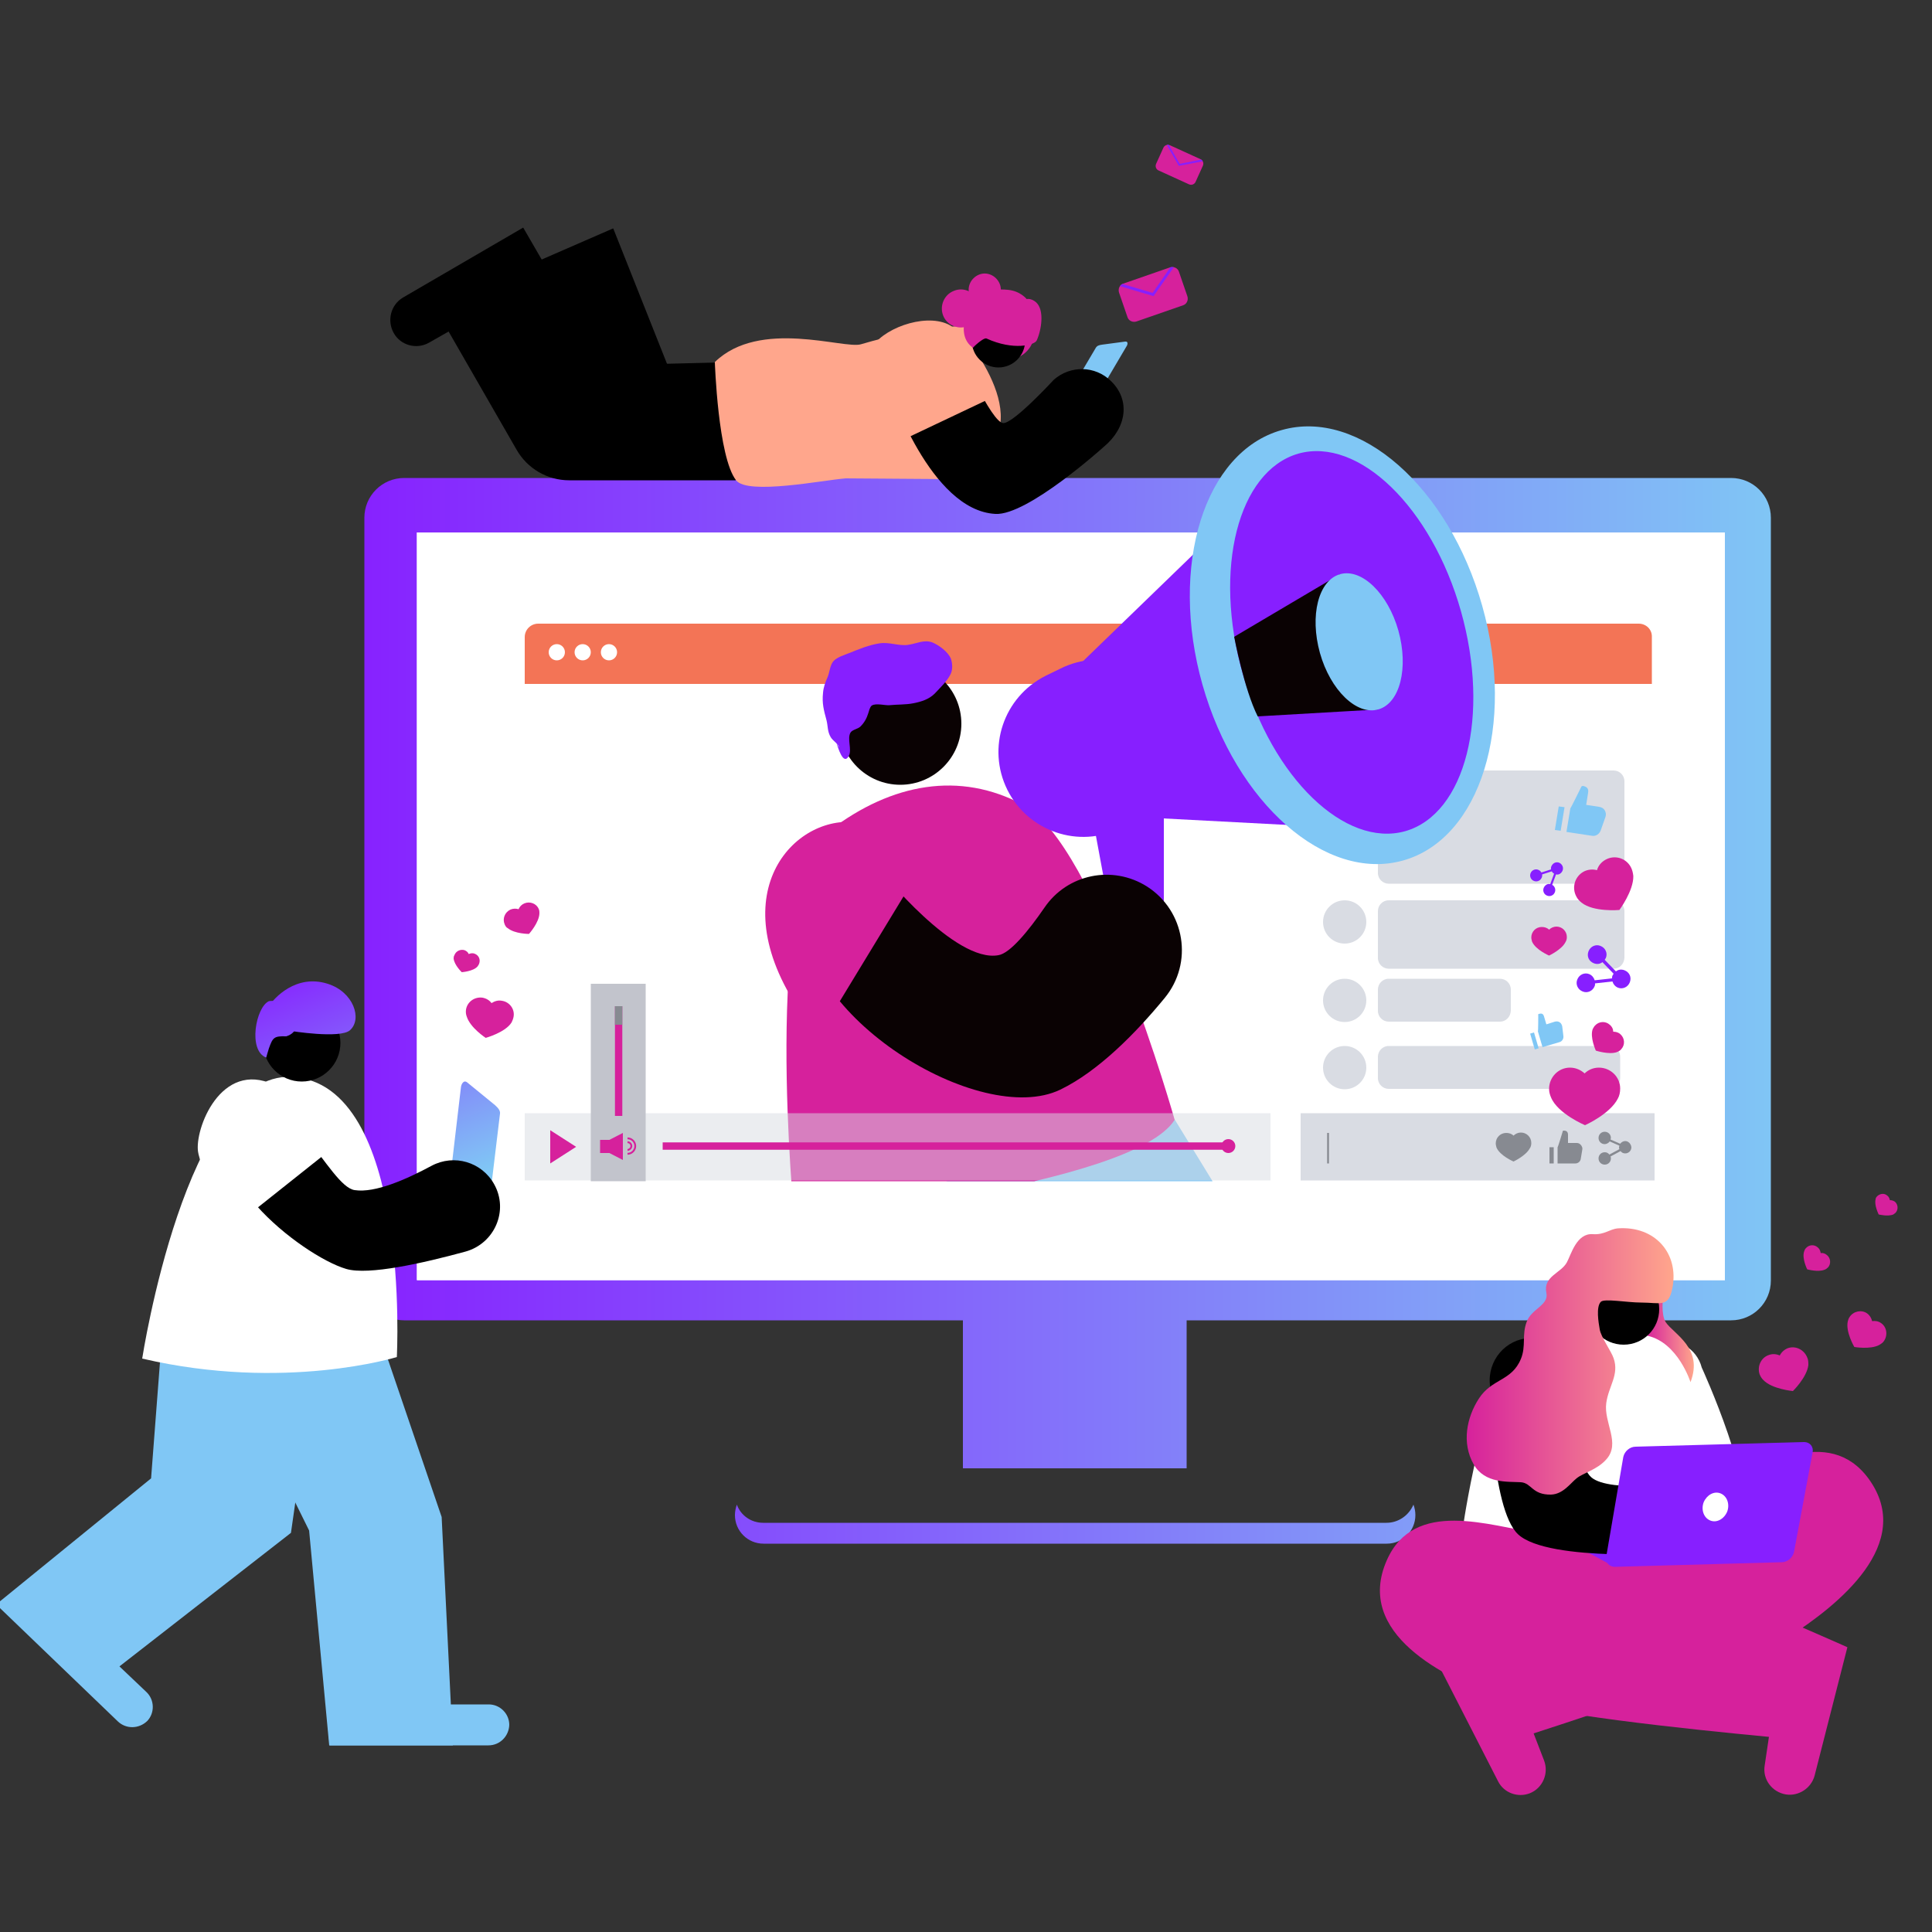 <?xml version="1.0" encoding="utf-8"?>
<!-- Generator: Adobe Illustrator 26.5.0, SVG Export Plug-In . SVG Version: 6.00 Build 0)  -->
<svg version="1.1" id="Layer_1" xmlns="http://www.w3.org/2000/svg" xmlns:xlink="http://www.w3.org/1999/xlink" x="0px" y="0px"
	 viewBox="0 0 500 500" style="enable-background:new 0 0 500 500;" xml:space="preserve">
<rect x="0" y="0" width="500" height="500" fill="#333333" stroke="none"/>
<style type="text/css">
	.st0{fill:#FFFFFF;stroke:#231F20;stroke-width:1.003;stroke-miterlimit:10;}
	.st1{fill:#FFFFFF;}
	.st2{fill-rule:evenodd;clip-rule:evenodd;}
	
		.st3{clip-path:url(#SVGID_00000093164527765677303810000000497863759878689458_);fill:url(#SVGID_00000130610739024024682190000011585895948118855307_);}
	.st4{fill:url(#SVGID_00000000217925835893035680000002676175530158572166_);}
	.st5{fill:url(#SVGID_00000062886411333058210500000017364833190363606433_);}
	.st6{fill:url(#SVGID_00000088817671239198600480000003550384514623321473_);}
	.st7{fill:#F37456;}
	.st8{fill:#D9DCE3;}
	.st9{fill:#878A91;}
	.st10{fill:#871FFF;}
	.st11{fill:#D6219C;}
	.st12{fill:none;stroke:#878A91;stroke-width:0.818;stroke-miterlimit:10;}
	.st13{fill:#80C7F5;}
	.st14{fill:#FFA68C;}
	.st15{fill:none;stroke:#FFFFFF;stroke-width:0.403;stroke-linecap:round;stroke-miterlimit:10;}
	.st16{clip-path:url(#SVGID_00000169515550298200778080000006789830522738708157_);}
	.st17{clip-path:url(#SVGID_00000132770049187213470370000006937497322544841112_);}
	.st18{clip-path:url(#SVGID_00000058554428366677645450000010429742646188955553_);}
	.st19{fill:#FF6C81;}
	.st20{fill:#05106E;}
	.st21{fill:#0A0203;}
	.st22{fill:none;stroke:#FFFFFF;stroke-width:1.169;stroke-linecap:round;stroke-miterlimit:10;}
	.st23{fill:url(#SVGID_00000022519633987848691500000016247283461525185173_);}
	.st24{fill:url(#SVGID_00000104686258552333317170000009601531250872733086_);}
	.st25{opacity:0.5;fill:#D9DCE3;}
	.st26{fill:#C2C4CC;}
	.st27{fill:none;stroke:#D6219C;stroke-width:0.818;stroke-miterlimit:10;}
	.st28{fill:none;stroke:#D6219C;stroke-width:3.271;stroke-miterlimit:10;}
	.st29{fill:none;stroke:#878A91;stroke-width:3.271;stroke-miterlimit:10;}
	.st30{fill:url(#SVGID_00000023262104553121247070000001139624153988506557_);}
	.st31{fill:#5F58E9;}
	.st32{fill:url(#SVGID_00000021120685130373098040000006706252127535177917_);}
	.st33{fill:url(#SVGID_00000082327726423457930470000009930848865257936528_);}
	.st34{fill:url(#SVGID_00000178923282069721694840000008926568513847164593_);}
	.st35{fill:url(#SVGID_00000098932722258955509690000002300484956298978238_);}
	.st36{fill:url(#SVGID_00000031928542798862326820000003405749998008328851_);}
	.st37{fill:none;stroke:#878A91;stroke-width:0.476;stroke-miterlimit:10;}
	.st38{fill:none;stroke:#FFFFFF;stroke-width:0.234;stroke-linecap:round;stroke-miterlimit:10;}
	.st39{clip-path:url(#SVGID_00000009556805342489977220000007924431848711025543_);}
	.st40{clip-path:url(#SVGID_00000181799611871251540530000001573144631192541838_);}
	.st41{clip-path:url(#SVGID_00000158009126453089799230000003000395137636892093_);}
	.st42{fill:none;stroke:#FFFFFF;stroke-width:0.68;stroke-linecap:round;stroke-miterlimit:10;}
	.st43{fill:url(#SVGID_00000038384233621645394780000001996117342089359512_);}
	.st44{fill:url(#SVGID_00000176009551640217286950000018075928335668438669_);}
	.st45{fill:none;stroke:#D6219C;stroke-width:0.476;stroke-miterlimit:10;}
	.st46{fill:none;stroke:#D6219C;stroke-width:1.903;stroke-miterlimit:10;}
	.st47{fill:none;stroke:#878A91;stroke-width:1.903;stroke-miterlimit:10;}
	.st48{fill:url(#SVGID_00000088850093364123892070000014445697938637715344_);}
	.st49{fill:url(#SVGID_00000150781881185087409570000004578384402715305135_);}
	.st50{fill:url(#SVGID_00000119111775338019224450000007169667282180073391_);}
	.st51{fill:url(#SVGID_00000096060944740239173380000000130312484184157603_);}
	.st52{fill:url(#SVGID_00000019641146251791113450000001814963873172329880_);}
	.st53{fill:url(#SVGID_00000115488326247871210300000012437829736014033823_);}
	.st54{fill:none;stroke:#878A91;stroke-width:0.617;stroke-miterlimit:10;}
	.st55{fill:#FFFFFF;stroke:#FFFFFF;stroke-width:0.304;stroke-linecap:round;stroke-miterlimit:10;}
	.st56{clip-path:url(#SVGID_00000072250509570496080220000008407415176450619284_);}
	.st57{clip-path:url(#SVGID_00000097472984302335326780000011617978696089015979_);}
	.st58{clip-path:url(#SVGID_00000012459158078641265090000016619974390582854590_);}
	.st59{clip-path:url(#SVGID_00000012459158078641265090000016619974390582854590_);fill:#0A0203;}
	.st60{fill:none;stroke:#FFFFFF;stroke-width:0.882;stroke-linecap:round;stroke-miterlimit:10;}
	.st61{fill:url(#SVGID_00000156562520310255836930000014551736805845209480_);}
	.st62{fill:url(#SVGID_00000182507433520839925850000007478682257920005522_);}
	.st63{fill:none;stroke:#D6219C;stroke-width:0.617;stroke-miterlimit:10;}
	.st64{fill:none;stroke:#D6219C;stroke-width:2.467;stroke-miterlimit:10;}
	.st65{fill:none;stroke:#878A91;stroke-width:2.467;stroke-miterlimit:10;}
	.st66{fill:url(#SVGID_00000023979899991327331830000006132349575650928281_);}
	.st67{fill:url(#SVGID_00000059276267495859449060000015595626321476795543_);}
	.st68{fill:url(#SVGID_00000018929944052238211860000015254926287929247390_);}
</style>
<g>
	
		<linearGradient id="SVGID_00000183236855199377257890000004144718348086531241_" gradientUnits="userSpaceOnUse" x1="88.532" y1="232.668" x2="461.882" y2="232.668">
		<stop  offset="0" style="stop-color:#871FFF"/>
		<stop  offset="1" style="stop-color:#80C7F5"/>
	</linearGradient>
	<path style="fill:url(#SVGID_00000183236855199377257890000004144718348086531241_);" d="M458.3,331.4c0,5.7-4.6,10.3-10.3,10.3
		l-343.4,0c-5.7,0-10.3-4.6-10.3-10.3V134c0-5.7,4.6-10.3,10.3-10.3H448c5.7,0,10.3,4.6,10.3,10.3V331.4z"/>
</g>
<g>
	<rect x="107.9" y="137.8" class="st1" width="338.5" height="193.5"/>
</g>
<g>
	<rect x="107.9" y="137.8" class="st1" width="338.5" height="193.5"/>
</g>
<g>
	
		<linearGradient id="SVGID_00000106145973444453324630000008170753720753564048_" gradientUnits="userSpaceOnUse" x1="88.532" y1="358.858" x2="461.882" y2="358.858">
		<stop  offset="0" style="stop-color:#871FFF"/>
		<stop  offset="1" style="stop-color:#80C7F5"/>
	</linearGradient>
	
		<rect x="249.2" y="337.8" style="fill:url(#SVGID_00000106145973444453324630000008170753720753564048_);" width="57.9" height="42.2"/>
</g>
<linearGradient id="SVGID_00000004524929727442263160000017755421525758602423_" gradientUnits="userSpaceOnUse" x1="88.532" y1="394.536" x2="461.882" y2="394.536">
	<stop  offset="0" style="stop-color:#871FFF"/>
	<stop  offset="1" style="stop-color:#80C7F5"/>
</linearGradient>
<path style="fill:url(#SVGID_00000004524929727442263160000017755421525758602423_);" d="M358.8,394.1H197.5c-3.1,0-5.8-1.9-6.8-4.7
	c-0.3,0.8-0.5,1.8-0.5,2.7c0,4.1,3.3,7.4,7.4,7.4h161.3c4.1,0,7.4-3.3,7.4-7.4c0-1-0.2-1.9-0.5-2.7
	C364.6,392.2,361.9,394.1,358.8,394.1z"/>
<g>
	<g>
		<g>
			<defs>
				<rect id="SVGID_00000154395486852211374220000002699061957952205700_" x="135.8" y="171.5" width="193" height="134.2"/>
			</defs>
			<use xlink:href="#SVGID_00000154395486852211374220000002699061957952205700_"  style="overflow:visible;fill:#FFFFFF;"/>
			<clipPath id="SVGID_00000096779043583233476160000010537937813071488665_">
				<use xlink:href="#SVGID_00000154395486852211374220000002699061957952205700_"  style="overflow:visible;"/>
			</clipPath>
		</g>
	</g>
	<path class="st7" d="M325.4,161.4H139.3c-1.9,0-3.5,1.5-3.5,3.5v12.1h193v-12.1C328.9,162.9,327.3,161.4,325.4,161.4z"/>
	<rect x="336.6" y="166.7" class="st1" width="90.9" height="138.7"/>
	<path class="st8" d="M417.6,250.7h-58.2c-1.5,0-2.8-1.2-2.8-2.8v-12.1c0-1.5,1.2-2.8,2.8-2.8h58.2c1.5,0,2.8,1.2,2.8,2.8v12.1
		C420.3,249.5,419.1,250.7,417.6,250.7z"/>
	<path class="st8" d="M388.2,264.4h-28.8c-1.5,0-2.8-1.2-2.8-2.8v-5.5c0-1.5,1.2-2.8,2.8-2.8h28.8c1.5,0,2.8,1.2,2.8,2.8v5.5
		C390.9,263.2,389.7,264.4,388.2,264.4z"/>
	<path class="st8" d="M416.5,281.8h-57.1c-1.5,0-2.8-1.2-2.8-2.8v-5.5c0-1.5,1.2-2.8,2.8-2.8h57.1c1.5,0,2.8,1.2,2.8,2.8v5.5
		C419.3,280.6,418.1,281.8,416.5,281.8z"/>
	<path class="st7" d="M424.1,161.4h-84c-1.9,0-3.5,1.5-3.5,3.5v12.1h90.9v-12.1C427.6,162.9,426,161.4,424.1,161.4z"/>
	<path class="st8" d="M417.6,228.7h-58.2c-1.5,0-2.8-1.2-2.8-2.8v-23.7c0-1.5,1.2-2.8,2.8-2.8h58.2c1.5,0,2.8,1.2,2.8,2.8v23.7
		C420.3,227.5,419.1,228.7,417.6,228.7z"/>
	<g>
		<rect x="336.6" y="288.1" class="st8" width="91.6" height="17.4"/>
		<g>
			<path class="st9" d="M420.6,295.3c-0.5,0-1,0.3-1.3,0.7l-2.5-1.1c0-0.1,0.1-0.3,0.1-0.4c0-0.9-0.7-1.6-1.6-1.6s-1.6,0.7-1.6,1.6
				s0.7,1.6,1.6,1.6c0.5,0,1-0.3,1.3-0.7l2.5,1.1c0,0.1-0.1,0.3-0.1,0.4c0,0.2,0,0.3,0.1,0.5l-2.6,1.4c-0.3-0.4-0.7-0.6-1.2-0.6
				c-0.9,0-1.6,0.7-1.6,1.6c0,0.9,0.7,1.6,1.6,1.6s1.6-0.7,1.6-1.6c0-0.2,0-0.3-0.1-0.5l2.6-1.4c0.3,0.4,0.7,0.6,1.2,0.6
				c0.9,0,1.6-0.7,1.6-1.6C422.1,296,421.4,295.3,420.6,295.3z"/>
		</g>
		<g>
			<path class="st10" d="M420.4,251.1c-0.8-0.3-1.6-0.2-2.2,0.3l-2.9-3c0.1-0.2,0.2-0.3,0.3-0.5c0.5-1.2-0.1-2.6-1.4-3.1
				c-1.2-0.5-2.6,0.1-3.1,1.4s0.1,2.6,1.4,3.1c0.8,0.3,1.6,0.2,2.2-0.3l2.9,3c-0.1,0.2-0.2,0.3-0.3,0.5c-0.1,0.2-0.1,0.5-0.1,0.7
				l-4.5,0.5c-0.2-0.7-0.7-1.3-1.4-1.6c-1.2-0.5-2.6,0.1-3.1,1.4c-0.5,1.2,0.1,2.6,1.4,3.1c1.2,0.5,2.6-0.1,3.1-1.4
				c0.1-0.2,0.1-0.5,0.1-0.7l4.5-0.5c0.2,0.7,0.7,1.3,1.4,1.6c1.2,0.5,2.6-0.1,3.1-1.4S421.7,251.6,420.4,251.1z"/>
		</g>
		<g>
			<path class="st10" d="M401.9,223.6c-0.4,0.4-0.6,0.9-0.5,1.4l-2.5,0.8c-0.1-0.1-0.1-0.2-0.2-0.3c-0.6-0.6-1.5-0.7-2.2-0.1
				c-0.6,0.6-0.7,1.5-0.1,2.2c0.6,0.6,1.5,0.7,2.2,0.1c0.4-0.4,0.6-0.9,0.5-1.4l2.5-0.8c0.1,0.1,0.1,0.2,0.2,0.3
				c0.1,0.1,0.2,0.2,0.4,0.3l-1,2.7c-0.5-0.1-0.9,0-1.3,0.4c-0.6,0.6-0.7,1.5-0.1,2.2c0.6,0.6,1.5,0.7,2.2,0.1
				c0.6-0.6,0.7-1.5,0.1-2.2c-0.1-0.1-0.2-0.2-0.4-0.3l1-2.7c0.5,0.1,0.9,0,1.3-0.4c0.6-0.6,0.7-1.5,0.1-2.2S402.5,223,401.9,223.6z
				"/>
		</g>
		<g>
			<path class="st11" d="M419.3,281.7c0-3-2.5-5.4-5.5-5.4c-1.5,0-2.8,0.6-3.7,1.5c-1-0.9-2.3-1.5-3.8-1.5c-3,0-5.4,2.5-5.4,5.5
				c0,0.8,0.2,1.5,0.5,2.2c1.7,4.2,8.8,7.2,8.8,7.2s6.5-2.9,8.5-6.9C419.1,283.6,419.3,282.7,419.3,281.7z"/>
		</g>
		<g>
			<path class="st11" d="M419.6,271.5c1-1.1,0.9-2.8-0.2-3.8c-0.5-0.5-1.2-0.7-1.9-0.7c0-0.7-0.3-1.3-0.9-1.8
				c-1.1-1-2.8-0.9-3.8,0.2c-0.3,0.3-0.4,0.6-0.6,0.9c-0.8,2.1,0.8,5.6,0.8,5.6s3.4,1.1,5.4,0.4
				C418.9,272.1,419.3,271.9,419.6,271.5z"/>
		</g>
		<g>
			<path class="st11" d="M422,224.3c-1.3-2.3-4.2-3.1-6.5-1.8c-1.1,0.6-1.9,1.6-2.2,2.7c-1.1-0.3-2.4-0.2-3.5,0.4
				c-2.3,1.3-3.1,4.2-1.8,6.5c0.3,0.6,0.8,1.1,1.3,1.5c3.1,2.5,9.8,1.9,9.8,1.9s3.7-5,3.6-8.8C422.6,225.8,422.4,225,422,224.3z"/>
		</g>
		<g>
			<path class="st11" d="M405.5,242.5c0-1.5-1.2-2.7-2.7-2.7c-0.7,0-1.4,0.3-1.9,0.8c-0.5-0.5-1.2-0.7-1.9-0.7
				c-1.5,0-2.7,1.2-2.7,2.7c0,0.4,0.1,0.7,0.2,1.1c0.9,2.1,4.4,3.6,4.4,3.6s3.2-1.5,4.2-3.4C405.4,243.4,405.5,243,405.5,242.5z"/>
		</g>
		<g>
			<path class="st9" d="M396.3,295.8c0-1.5-1.2-2.7-2.7-2.7c-0.7,0-1.4,0.3-1.9,0.8c-0.5-0.5-1.2-0.7-1.9-0.7
				c-1.5,0-2.7,1.2-2.7,2.7c0,0.4,0.1,0.7,0.2,1.1c0.9,2.1,4.4,3.6,4.4,3.6s3.2-1.5,4.2-3.4C396.2,296.8,396.3,296.3,396.3,295.8z"
				/>
		</g>
		<line class="st37" x1="343.7" y1="293.2" x2="343.7" y2="301.1"/>
		<g>
			<path class="st9" d="M408.1,295.8h-2.3v-2.1c0-0.8-0.4-1.1-1.1-1.1c-0.2,0-0.3,0.1-0.3,0.3c0,0-1.2,4-1.3,4v4.2h4.6
				c0.7,0,1.3-0.5,1.4-1.2l0.4-2.4c0.1-0.4-0.1-0.8-0.3-1.1C408.9,296,408.5,295.8,408.1,295.8z"/>
			<path class="st9" d="M402.1,296.9H401v4.2h1.1V296.9z"/>
		</g>
		<g>
			<path class="st13" d="M402.4,264.4l-2.2,0.7l-0.6-2c-0.2-0.8-0.7-0.9-1.3-0.7c-0.2,0-0.3,0.2-0.2,0.3c0,0,0,4.2-0.1,4.2l1.2,4.1
				l4.4-1.3c0.7-0.2,1.1-0.9,1-1.6l-0.3-2.5c-0.1-0.4-0.3-0.8-0.6-1C403.3,264.3,402.8,264.3,402.4,264.4z"/>
			<path class="st13" d="M397,267.2l-1,0.3l1.2,4.1l1-0.3L397,267.2z"/>
		</g>
		<g>
			<path class="st13" d="M413.8,208.8l-3.3-0.5l0.5-3.1c0.2-1.2-0.4-1.6-1.3-1.8c-0.2,0-0.5,0.1-0.5,0.3c0,0-2.7,5.5-2.8,5.5l-1,6.1
				l6.6,1c1,0.2,2-0.5,2.3-1.5l1.2-3.4c0.2-0.6,0.1-1.2-0.2-1.7C415,209.2,414.5,208.9,413.8,208.8z"/>
			<path class="st13" d="M404.9,208.9l-1.5-0.2l-1,6.1l1.5,0.2L404.9,208.9z"/>
		</g>
	</g>
	<circle class="st1" cx="144.1" cy="168.8" r="2.1"/>
	<circle class="st1" cx="150.8" cy="168.8" r="2.1"/>
	<circle class="st1" cx="157.6" cy="168.8" r="2.1"/>
	<circle class="st8" cx="348" cy="276.3" r="5.6"/>
	<circle class="st8" cx="348" cy="258.9" r="5.6"/>
	<circle class="st8" cx="348" cy="238.6" r="5.6"/>
</g>
<g>
	<g>
		<path class="st13" d="M275.8,105c-0.5-0.3-0.6-0.9-0.3-1.3l8.1-13.7c0.3-0.5,0.8-0.7,1.6-0.8l6-0.8c0.9-0.1,0.6,0.9,0.3,1.3
			l-7.9,13.4c-0.6,0.9-0.6,0.9-1.8,1.1L275.8,105z"/>
	</g>
	<g>
		<path class="st11" d="M261.5,92.3c1.4,1.6,6.9-2.2,5.9-6.4c-0.2-0.8-1.2-0.9-1.8-1.6c-0.8-0.9-2.9-0.2-3.7,0.4
			c-2,1.2-2.3,4.3-1.9,6.4c0.2,0.9,0.3,1.1,1.2,1.1H261.5z"/>
	</g>
	<g>
		<path d="M135.4,58.9l17.6,30.4c1.9,3.2,5.4,5.2,9.1,5.1l28.3-0.7v30.6h-43.1c-5.6,0-10.8-3-13.6-7.9l-17.6-30.6l-5.1,2.9
			c-3.2,1.8-7.3,0.7-9.1-2.5l0,0c-1.8-3.2-0.8-7.3,2.4-9.2L135.4,58.9z"/>
	</g>
	<g>
		<path d="M158.7,59.1l14.3,36l-19.7,19.7L140.4,82l-5.5,2.1c-3.5,1.3-7.3-0.4-8.7-3.8v0c-1.3-3.4,0.3-7.3,3.8-8.7L158.7,59.1z"/>
	</g>
	<g>
		<path class="st14" d="M222.8,89.1c16.2-4.8,27.7-4.8,27.7-4.8s-1.2,2.1,1.3,5.6c4,5.7,8.6,14.2,6.8,21.3
			c-1.5,5.8-6.9,10.7-11.9,12.8l-27.8-0.2c-5.6,0.4-25.4,4.4-28.4,0.5c-4.7-6-5.5-30.6-5.5-30.6C196.6,82.4,218.4,90.4,222.8,89.1z"
			/>
	</g>
	<g>
		<g>
			<path d="M230.3,100.5l17.7-10.6c0,0,8.6,19.7,11.7,19.6c2.8-0.1,13-11.2,13-11.2c4.3-3.8,10.7-3.7,14.8,0.3v0
				c5.1,4.9,4.1,12.1-1.8,17c0,0-19.8,17.9-28.1,17.4C240.7,132.1,230.3,100.5,230.3,100.5z"/>
		</g>
	</g>
	<g>
		<path d="M265.3,88.2c0,3.8-3.1,6.9-6.9,6.9c-3.8,0-6.9-3.1-6.9-6.9c0-3.8,3.1-6.9,6.9-6.9C262.2,81.3,265.3,84.4,265.3,88.2z"/>
	</g>
	<g>
		<path class="st11" d="M255.3,87.6c7,3.2,12.5,1.7,13,0.5c1.2-2.6,2.1-7.9-0.2-9.9c-1.3-1.1-2.4-0.8-2.4-0.8s-1.6-2.1-4.9-2.4
			c-2.1-0.2-4.7-0.1-6.7,1.1c-3.6,2.1-7.2,10.5-2.3,13.9C251.8,89.9,254.5,87.3,255.3,87.6z"/>
	</g>
	<g>
		<path class="st11" d="M253.2,78c1,2.5-0.2,5.4-2.7,6.4c-2.5,1-5.4-0.2-6.4-2.7c-1-2.5,0.2-5.4,2.7-6.4
			C249.3,74.2,252.2,75.5,253.2,78z"/>
	</g>
	<g>
		<path class="st14" d="M256.5,103l-27.2,12.9c0,0-7.5-18.5-4-25.4c2.6-5.3,13.7-9.5,20-6.6C251.6,86.7,256.5,103,256.5,103z"/>
	</g>
	<g>
		<path class="st11" d="M258.7,73.4c0.9,2.1-0.2,4.5-2.3,5.4c-2.1,0.9-4.5-0.2-5.4-2.3c-0.9-2.1,0.2-4.5,2.3-5.4
			C255.4,70.2,257.8,71.3,258.7,73.4z"/>
	</g>
	<g>
		<g>
			<path class="st11" d="M307.3,76.7c0.3,1-0.2,2-1.1,2.3l-12.1,4.2c-1,0.3-2-0.2-2.3-1.1l-2.2-6.4c-0.3-1,0.2-2,1.1-2.3l12.1-4.2
				c1-0.3,2,0.2,2.3,1.1L307.3,76.7z"/>
		</g>
		<g>
			<defs>
				<path id="SVGID_00000000203095296428899270000012436989989063891388_" d="M307.3,76.7c0.3,1-0.2,2-1.1,2.3l-12.1,4.2
					c-1,0.3-2-0.2-2.3-1.1l-2.2-6.4c-0.3-1,0.2-2,1.1-2.3l12.1-4.2c1-0.3,2,0.2,2.3,1.1L307.3,76.7z"/>
			</defs>
			<clipPath id="SVGID_00000178897497367345235010000016111351719517485756_">
				<use xlink:href="#SVGID_00000000203095296428899270000012436989989063891388_"  style="overflow:visible;"/>
			</clipPath>
			<g style="clip-path:url(#SVGID_00000178897497367345235010000016111351719517485756_);">
				<path class="st10" d="M298.4,76.6C298.4,76.6,298.4,76.6,298.4,76.6l-9.1-2.7l0.2-0.7l8.8,2.6l5.2-7.5l0.6,0.4l-5.4,7.7
					C298.7,76.6,298.6,76.6,298.4,76.6z"/>
			</g>
		</g>
	</g>
	<g>
		<g>
			<defs>
				<path id="SVGID_00000057854459861595299790000007288740633363092385_" d="M309.4,47.1c-0.3,0.6-1,0.9-1.7,0.6l-7.9-3.6
					c-0.6-0.3-0.9-1-0.6-1.7l1.9-4.2c0.3-0.6,1-0.9,1.7-0.6l7.9,3.6c0.6,0.3,0.9,1,0.6,1.7L309.4,47.1z"/>
			</defs>
			<use xlink:href="#SVGID_00000057854459861595299790000007288740633363092385_"  style="overflow:visible;fill:#D6219C;"/>
			<clipPath id="SVGID_00000168110023375877030390000004650256481245579185_">
				<use xlink:href="#SVGID_00000057854459861595299790000007288740633363092385_"  style="overflow:visible;"/>
			</clipPath>
			<g style="clip-path:url(#SVGID_00000168110023375877030390000004650256481245579185_);">
				<path class="st10" d="M305.2,42.9c-0.1,0-0.2,0-0.2-0.1l-3.2-5.6l0.4-0.2l3.1,5.4l6.1-1.2l0.1,0.5L305.2,42.9
					C305.3,42.9,305.2,42.9,305.2,42.9z"/>
			</g>
		</g>
	</g>
</g>
<g>
	<defs>
		<rect id="SVGID_00000183207035273115212270000003093338271864100998_" x="124" y="48.2" width="338.5" height="257.5"/>
	</defs>
	<clipPath id="SVGID_00000171713229404342027040000007463341695391638953_">
		<use xlink:href="#SVGID_00000183207035273115212270000003093338271864100998_"  style="overflow:visible;"/>
	</clipPath>
	<g style="clip-path:url(#SVGID_00000171713229404342027040000007463341695391638953_);">
		<g>
			<path class="st19" d="M328.4,503.3c-4.8,1-8.8-6.5-7.2-11.6c1-3.1,1.8-3.8,4.3-4.3c6.6-1.2,17.4-5.8,24.1-6.9
				c5.6-1,15.2-2.6,20.2,0.6c5.2,3.3,1.7,7.9-2.2,10.1c-6.2,3.5-13.1,5.4-20,7c-3.3,0.8-6.6,1.3-9.8,2.2L328.4,503.3z"/>
		</g>
		<g>
			<path class="st20" d="M340.1,484.1c0.4,1.6-2.6,3.6-6.7,4.5c-4,0.9-7.6,0.4-8-1.1c-0.4-1.6,2.6-3.6,6.7-4.5
				C336.2,482,339.7,482.5,340.1,484.1z"/>
		</g>
		<g>
			<path class="st1" d="M329.6,489.4c-0.6,0-1.1,0-1.6-0.1c-1.7-0.2-2.7-0.9-2.9-1.8c0-0.2,0.1-0.4,0.3-0.5c0.2,0,0.4,0.1,0.5,0.3
				c0.1,0.6,1,1,2.3,1.2c1.5,0.2,3.3,0.1,5.2-0.3c4.1-0.9,6.6-2.9,6.4-4c0-0.2,0.1-0.4,0.3-0.5c0.2,0,0.4,0.1,0.5,0.3
				c0.4,1.8-2.6,4-7,5C332.1,489.2,330.8,489.4,329.6,489.4z"/>
		</g>
		<g>
			<path class="st1" d="M344,492.3c-0.2,0-0.3,0-0.5-0.1c-0.7-0.3-1-1.4-1-2.2c0-0.8,0.1-1.6,0.2-2.3c0.2-1.2,0.4-2.3,0-3.4
				c-0.1-0.2,0-0.4,0.2-0.5c0.2-0.1,0.4,0,0.5,0.2c0.5,1.3,0.3,2.6,0.1,3.9c-0.1,0.7-0.3,1.4-0.2,2.1c0,0.7,0.3,1.4,0.6,1.5
				c0.2,0.1,0.4-0.1,0.6-0.2c1.8-1.4,2.2-5.1,1.3-7c-0.1-0.2,0-0.4,0.2-0.5c0.2-0.1,0.4,0,0.5,0.2c1.1,2.2,0.5,6.3-1.6,8
				C344.5,492.2,344.2,492.3,344,492.3z"/>
		</g>
		<g>
			<path class="st1" d="M350.9,490.8c-0.1,0-0.2,0-0.3-0.1c-0.6-0.2-0.9-1-0.9-2.4l0-0.5c0-1.5-0.1-3.1-1.2-4.1
				c-0.2-0.1-0.2-0.4,0-0.6c0.2-0.2,0.4-0.2,0.6,0c1.3,1.2,1.4,3,1.4,4.6l0,0.5c0.1,1.5,0.4,1.7,0.4,1.7c0.1,0,0.4-0.1,0.8-0.5
				c1.3-1.3,1-4.9,0.2-6.8c-0.1-0.2,0-0.4,0.2-0.5c0.2-0.1,0.4,0,0.5,0.2c0.7,1.8,1.4,6-0.4,7.7C352,490.3,351.5,490.8,350.9,490.8z
				"/>
		</g>
		<g>
			<path class="st1" d="M357.7,489.9c-0.3,0-0.5-0.1-0.8-0.2c-0.6-0.4-0.8-1.4-0.9-2.1l0-0.2c0-0.4-0.1-0.8-0.1-1.1
				c-0.1-1.4-0.2-2.7-1.3-3.7c-0.2-0.2-0.2-0.4,0-0.6c0.2-0.2,0.4-0.2,0.6,0c1.3,1.3,1.4,2.7,1.5,4.2c0,0.4,0.1,0.7,0.1,1.1l0,0.2
				c0.1,0.6,0.2,1.3,0.5,1.6c0.1,0.1,0.3,0.1,0.6,0c0.3-0.1,0.5-0.2,0.6-0.5c0.6-1.1-0.5-3.8-1-5.1c-0.1-0.2-0.2-0.4-0.2-0.6
				c-0.1-0.2,0-0.4,0.2-0.5c0.2-0.1,0.4,0,0.5,0.2c0.1,0.2,0.1,0.3,0.2,0.6c0.6,1.6,1.7,4.3,1,5.7c-0.2,0.5-0.6,0.8-1.2,0.9
				C358,489.8,357.9,489.9,357.7,489.9z"/>
		</g>
		<g>
			<path class="st13" d="M339.6,347.8L304,289.7c0,0-68,18.3-68.1,18.5l45.4,52.6L339.6,347.8z"/>
		</g>
		<circle class="st21" cx="233" cy="187.3" r="15.8"/>
		<g>
			<path class="st11" d="M205.6,315.7c0,0,87.6-8.6,98.4-25.9c0,0-20.1-71.2-39.2-81.5c-16.4-8.8-34-5.6-49.9,6.5
				C197,228.4,205.6,315.7,205.6,315.7z"/>
		</g>
		<g>
			<path class="st10" d="M216.5,192.4c0.3,0.7,1.7,6,3.2,3.2c0.8-1.7-0.5-4.4,0.4-6c0.5-0.8,1.9-0.9,2.6-1.6c1-1,1.6-2.1,2-3.4
				c0.2-0.6,0.4-1.6,0.9-2c1.1-0.7,3.4,0,4.6-0.1c1.9-0.2,4.2-0.1,6.2-0.5c2-0.4,4-1,5.5-2.5c1.4-1.5,3.2-3.2,4.1-5
				c0.6-1.2,0.5-2.8,0.1-4c-0.7-1.8-3.1-3.5-4.7-4.2c-2.2-0.9-4.2,0.3-6.5,0.6c-2.4,0.3-4.8-0.8-7.3-0.4c-2.7,0.4-5.3,1.5-7.8,2.5
				c-1.3,0.5-3.2,1.1-4.1,2.1c-0.9,1-1,2.9-1.5,4.1c-0.6,1.3-1.1,2.7-1.2,4.1c-0.3,2.7,0.2,4.5,0.9,7.1c0.4,1.6,0.2,2.9,1.1,4.4
				c0.6,1,1.9,1.6,2.2,2.7L216.5,192.4z"/>
		</g>
		<g>
			<g>
				<polygon class="st10" points="281.9,210.8 363.7,215.1 337.2,116 271.1,180 				"/>
			</g>
			<g>
				<path class="st10" d="M288.5,242.6c1.2,3.5,4.9,5.4,8.4,4.3l0,0c3.5-1.2,5.4-4.9,4.3-8.4l0-36.5c-1.2-3.5-11.3-3.4-14.8-2.3l0,0
					c-3.5,1.2-5.4,4.9-4.3,8.4L288.5,242.6z"/>
			</g>
			<g>
				<path class="st10" d="M260.7,204.4c5.4,10.8,18.5,15.3,29.4,9.9l3.9-2c10.8-5.4,15.3-18.5,9.9-29.4l0,0
					c-5.4-10.8-18.5-15.3-29.4-9.9l-3.9,1.9C259.7,180.4,255.3,193.5,260.7,204.4L260.7,204.4z"/>
			</g>
			<g>
				<path class="st13" d="M383.6,156.8c8.7,30.8-0.5,60.3-20.5,65.9c-20,5.6-43.2-14.8-51.9-45.5c-8.7-30.8,0.5-60.3,20.5-65.9
					C351.7,105.6,374.9,126,383.6,156.8z"/>
			</g>
			<g>
				<path class="st10" d="M378.1,158.2c7.6,27,1.2,52.4-14.4,56.9c-15.6,4.4-34.5-13.8-42.1-40.8c-7.7-27-1.2-52.4,14.4-56.9
					C351.6,113,370.5,131.3,378.1,158.2z"/>
			</g>
			<g>
				<path class="st21" d="M346.8,148.6l-27.4,16.2c0,0,2.6,13.7,6.1,20.6l31.2-1.8L346.8,148.6z"/>
			</g>
			<g>
				<path class="st13" d="M361.9,163.2c2.7,9.7,0.4,18.8-5.2,20.4c-5.6,1.6-12.4-5-15.1-14.6c-2.7-9.7-0.4-18.8,5.2-20.4
					C352.4,147,359.2,153.6,361.9,163.2z"/>
			</g>
		</g>
		<g>
			<g>
				<path class="st21" d="M208,235.1c-2.1,27.6,45.6,56.9,66.4,46.9c9.9-4.8,19.6-14.7,27-23.7c7.5-9.1,5.3-22.6-4.6-28.9l0,0
					c-8.9-5.6-20.6-3.2-26.5,5.5c-4.2,6.1-8.9,11.8-11.9,12.3c-11.3,2.1-30.4-21.8-30.4-21.8C220.5,221.9,208.8,224.8,208,235.1z"/>
			</g>
		</g>
		<g>
			<path class="st19" d="M231.1,515.6c-4.9,0.1-7.5-8-5.1-12.7c1.5-2.9,2.5-3.4,4.9-3.4c6.8,0,18.2-2.7,24.9-2.6
				c5.7,0,15.4,0.1,19.8,4.1c4.6,4.2,0.3,8.1-3.9,9.6c-6.7,2.3-13.9,3-20.9,3.4c-3.3,0.2-6.7,0.2-10.1,0.4L231.1,515.6z"/>
		</g>
		<g>
			<path class="st20" d="M245.9,498.7c0.1,1.6-3.2,3-7.3,3.3c-4.1,0.2-7.6-0.9-7.6-2.5c-0.1-1.6,3.2-3.1,7.3-3.3
				C242.4,496,245.8,497.2,245.9,498.7z"/>
		</g>
		<g>
			<path class="st1" d="M237.6,502.4c-2.8,0-5.3-0.6-6.4-1.6c-0.4-0.4-0.7-0.8-0.7-1.3c0-0.2,0.2-0.4,0.4-0.4c0.2,0,0.4,0.2,0.4,0.4
				c0,0.2,0.2,0.5,0.4,0.7c1.1,1,3.8,1.5,6.8,1.4c4.2-0.2,7-1.7,7-2.8c0-0.2,0.2-0.4,0.4-0.4c0.2-0.1,0.4,0.2,0.4,0.4
				c0.1,1.9-3.2,3.4-7.7,3.7C238.3,502.4,237.9,502.4,237.6,502.4z"/>
		</g>
		<g>
			<path class="st1" d="M248.5,507.5c-0.3,0-0.5-0.1-0.6-0.2c-0.6-0.4-0.7-1.5-0.6-2.4c0.1-0.8,0.4-1.5,0.6-2.2
				c0.4-1.1,0.8-2.2,0.6-3.4c0-0.2,0.1-0.4,0.3-0.5c0.2,0,0.4,0.1,0.5,0.3c0.3,1.4-0.1,2.6-0.6,3.8c-0.3,0.7-0.5,1.4-0.6,2.1
				c-0.1,0.7,0,1.4,0.3,1.6c0.2,0.1,0.4,0,0.6-0.1c2-1,3.1-4.6,2.5-6.7c-0.1-0.2,0.1-0.4,0.3-0.5c0.2-0.1,0.4,0.1,0.5,0.3
				c0.7,2.4-0.6,6.3-2.9,7.6C249,507.4,248.7,507.5,248.5,507.5z"/>
		</g>
		<g>
			<path class="st1" d="M255.6,507.3c-0.2,0-0.3,0-0.5-0.1c-0.5-0.3-0.7-1.1-0.5-2.6l0.1-0.5c0.2-1.4,0.4-3.1-0.4-4.2
				c-0.1-0.2-0.1-0.4,0.1-0.6c0.2-0.1,0.4-0.1,0.6,0.1c1.1,1.4,0.8,3.2,0.6,4.8l-0.1,0.5c-0.2,1.5,0.1,1.8,0.1,1.8
				c0.1,0.1,0.4,0,0.8-0.3c1.5-1,1.8-4.7,1.4-6.7c0-0.2,0.1-0.4,0.3-0.5c0.2,0,0.4,0.1,0.5,0.3c0.4,1.9,0.3,6.1-1.7,7.5
				C256.6,507,256.1,507.3,255.6,507.3z"/>
		</g>
		<g>
			<path class="st1" d="M262.6,507.5c-0.4,0-0.8-0.1-1-0.4c-0.6-0.5-0.5-1.5-0.5-2.3l0-0.2c0-0.4,0.1-0.8,0.1-1.1
				c0.1-1.4,0.2-2.7-0.6-3.9c-0.1-0.2-0.1-0.4,0.1-0.6c0.2-0.1,0.4-0.1,0.6,0.1c1.1,1.5,0.9,2.9,0.8,4.4c0,0.4-0.1,0.7-0.1,1.1
				l0,0.2c0,0.6-0.1,1.4,0.2,1.7c0.1,0.1,0.3,0.2,0.6,0.1c0.3,0,0.5-0.1,0.7-0.4c0.8-1,0.2-3.8-0.1-5.2c0-0.2-0.1-0.4-0.1-0.6
				c0-0.2,0.1-0.4,0.3-0.5c0.2,0,0.4,0.1,0.5,0.3c0,0.2,0.1,0.4,0.1,0.6c0.3,1.7,0.9,4.5-0.1,5.8c-0.3,0.4-0.7,0.7-1.3,0.7
				C262.7,507.5,262.6,507.5,262.6,507.5z"/>
		</g>
		<g>
			<path class="st1" d="M248.5,423.4c-0.1,0-0.3-0.1-0.3-0.2c-3.1-4.8-3.9-9-2.4-12.6c0.9-2.2,3-4.9,5.4-5.5c1.3-0.3,2.5,0,3.6,0.8
				c0.2,0.1,0.2,0.4,0.1,0.6c-0.1,0.2-0.4,0.2-0.6,0.1c-0.9-0.7-1.9-0.9-2.9-0.7c-2.1,0.5-4,2.9-4.9,5c-1.4,3.4-0.6,7.3,2.4,11.9
				c0.1,0.2,0.1,0.4-0.1,0.5C248.6,423.4,248.5,423.4,248.5,423.4z"/>
		</g>
		<g>
			<path class="st1" d="M332.2,409.4c-0.1,0-0.2,0-0.3-0.1c-2.8-3.3-4.9-8.6-3.3-12c0.6-1.3,2.1-2.9,5.7-2.9c0.1,0,0.1,0,0.2,0
				c0.2,0,0.4,0.2,0.4,0.4c0,0.2-0.2,0.4-0.4,0.4c0,0-0.1,0-0.1,0c-2.5,0-4.2,0.8-5,2.5c-1.4,3,0.6,8.1,3.2,11.1
				c0.1,0.2,0.1,0.4,0,0.6C332.4,409.4,332.3,409.4,332.2,409.4z"/>
		</g>
		<g>
			<path class="st11" d="M211.7,268.4l29.3-48.2c0,0-10.8-7.4-21.4-7.5c-16.5-0.2-34.7,22.4-8,55.1L211.7,268.4z"/>
		</g>
	</g>
</g>
<g>
	<path class="st1" d="M417.3,416c0,0,29.9-11.3,33.6-20.4c4.1-9.9-10.5-41.7-10.5-41.7c-1.3-5-6.4-7.9-11.3-6.5l0,0
		c-4.9,1.4-7.7,6.5-6.2,11.4c0,0,9.8,18.3,7.5,24.2c-2.3,6-22.3,13.1-22.3,13.1c-5.6,2.4-8.2,8.8-5.8,14.4v0
		C404.7,416.4,411.6,418.9,417.3,416z"/>
</g>
<g>
	<path class="st1" d="M396,346.2c-10.7,3.9-17.2,47.8-17.2,47.8c15.8,8.2,66.9,13.1,66.9,13.1c4.9-14.4-5.6-49.3-13.9-60.1
		C429.5,344.1,399.2,345.1,396,346.2z"/>
</g>
<g>
	<path class="st11" d="M478.1,426.3c0,0-57.9-26.1-79.9-29.5c-12.8-1.9-32.2-9.1-39.3,7c-8.4,19,14.9,30.3,29.1,35.6
		c11.2,4.2,48.8,8.1,69.8,10.1l-1.1,7.4c-0.6,3.6,1.9,6.9,5.5,7.5l0,0c3.3,0.5,6.5-1.6,7.4-4.8L478.1,426.3z"/>
</g>
<g>
	<path class="st11" d="M372,430.3c0,0,51-38,71.7-46c12.1-4.6,29.5-15.8,39.9-1.6c12.2,16.8-8,32.8-20.8,41
		c-10,6.5-45.9,18.4-65.9,24.9l2.7,7c1.3,3.4-0.4,7.2-3.7,8.5h0c-3.1,1.2-6.7-0.1-8.2-3.1L372,430.3z"/>
</g>
<g>
	
		<linearGradient id="SVGID_00000085230611217263187330000010670052498597851276_" gradientUnits="userSpaceOnUse" x1="425.88" y1="346.644" x2="438.408" y2="346.644">
		<stop  offset="0" style="stop-color:#D6219C"/>
		<stop  offset="1" style="stop-color:#FFA68C"/>
	</linearGradient>
	<path style="fill:url(#SVGID_00000085230611217263187330000010670052498597851276_);" d="M430.4,335.7c0,0-0.6,4.5,0.7,6.5
		c2.1,3.1,9.8,6.7,6.4,15.5c0,0-3.2-10.2-11.1-12c-1.8-0.4,1.5-9.9,1.5-9.9H430.4z"/>
</g>
<g>
	<path d="M429.4,338.8c0,5.1-4.1,9.2-9.2,9.2c-5.1,0-9.2-4.1-9.2-9.2c0-5.1,4.1-9.2,9.2-9.2C425.3,329.5,429.4,333.7,429.4,338.8z"
		/>
</g>
<g>
	<g>
		<polygon class="st10" points="416,404.5 406.5,399.4 416.4,398.5 		"/>
	</g>
</g>
<g>
	<path d="M385.6,358.4c0,0,0.1,32,7.3,38.7c7.9,7.3,42.7,4.8,42.7,4.8c5.1,0.6,9.6-3.2,10-8.3v0c0.4-5.1-3.4-9.5-8.5-9.8
		c0,0-20.6,2.7-25.3-1.5c-4.8-4.3-4.4-25.5-4.4-25.5c-0.2-6.1-5.4-10.8-11.5-10.5h0C389.7,346.5,384.9,352.1,385.6,358.4z"/>
</g>
<g>
	
		<linearGradient id="SVGID_00000149350082586190642080000011280541452671947963_" gradientUnits="userSpaceOnUse" x1="379.514" y1="352.436" x2="433.122" y2="352.436">
		<stop  offset="0" style="stop-color:#D6219C"/>
		<stop  offset="1" style="stop-color:#FFA68C"/>
	</linearGradient>
	<path style="fill:url(#SVGID_00000149350082586190642080000011280541452671947963_);" d="M414.3,336.9c0.9-0.9,6.8,0.2,10.4,0.2
		c5,0,7.1,1.4,8.1-3.7c1.8-8.9-4.4-16.2-14.1-15.5c-2.2,0.2-3.4,1.7-6.5,1.5c-4.2-0.3-5.6,5.3-6.7,7.3c-1.5,2.8-6.2,3.6-5.3,7.9
		c0.7,3.2-3.9,4.1-5.1,7.5c-1.3,3.4-0.1,6.2-1.5,9.6c-2.4,5.8-7.5,5-10.9,10.3c-3.1,4.8-4.5,11.4-1.3,17c2.9,5,8.8,4.4,12.2,4.6
		c2.8,0.2,2.9,3.3,7.8,3.2c3.1-0.1,5-2.9,6.6-4.2c1.7-1.4,5.3-2.2,7.7-4.9c3.8-4.2-0.7-9.5,0-14.6c0.6-4.4,3.4-7.3,1.9-11.6
		c-0.6-1.8-3.3-5.5-3.6-7.5C413.7,342.3,413,338.2,414.3,336.9z"/>
</g>
<g>
	<g>
		<path class="st10" d="M464.3,401.6c-0.3,1.5-1.7,2.7-3.2,2.7l-43.2,1.2c-1.5,0-2.5-1.2-2.2-2.7l4.4-25.7c0.3-1.5,1.7-2.7,3.2-2.7
			l43.6-1.2c1.5,0,2.5,1.2,2.2,2.7L464.3,401.6z"/>
	</g>
	<g>
		<path class="st1" d="M447,391.2c-0.8,1.9-2.7,3-4.4,2.3c-1.7-0.7-2.4-2.8-1.7-4.7c0.8-1.9,2.7-3,4.4-2.3
			C447,387.2,447.7,389.3,447,391.2z"/>
	</g>
</g>
<g>
	<path class="st11" d="M467.7,351.3c-0.8-2-3-3.1-5-2.4c-1,0.4-1.7,1.1-2.1,1.9c-0.9-0.4-1.9-0.5-2.9-0.1c-2,0.7-3,3-2.3,5
		c0.2,0.5,0.5,1,0.9,1.4c2.2,2.4,7.7,2.9,7.7,2.9s3.6-3.5,4-6.7C468,352.6,468,351.9,467.7,351.3z"/>
</g>
<g>
	<path class="st11" d="M487.6,347c1-1.5,0.7-3.6-0.8-4.6c-0.7-0.5-1.5-0.6-2.3-0.5c-0.2-0.8-0.6-1.5-1.3-2c-1.4-1-3.5-0.6-4.5,0.9
		c-0.3,0.4-0.4,0.8-0.5,1.2c-0.6,2.7,1.7,6.6,1.7,6.6s4.1,0.7,6.4-0.5C486.8,347.8,487.3,347.5,487.6,347z"/>
</g>
<g>
	<path class="st11" d="M473.1,328c0.8-0.9,0.7-2.4-0.3-3.2c-0.5-0.4-1-0.6-1.6-0.5c-0.1-0.6-0.3-1.1-0.8-1.5
		c-0.9-0.8-2.3-0.7-3.1,0.3c-0.2,0.2-0.3,0.5-0.4,0.8c-0.6,1.8,0.8,4.6,0.8,4.6s2.8,0.8,4.5,0.1C472.5,328.5,472.8,328.3,473.1,328z
		"/>
</g>
<g>
	<path class="st11" d="M490.7,313.7c0.6-0.8,0.5-2-0.3-2.7c-0.4-0.3-0.9-0.4-1.3-0.4c-0.1-0.5-0.3-0.9-0.7-1.2
		c-0.8-0.7-2-0.5-2.7,0.3c-0.2,0.2-0.3,0.5-0.3,0.7c-0.4,1.5,0.8,3.9,0.8,3.9s2.4,0.6,3.8,0C490.2,314.1,490.5,314,490.7,313.7z"/>
</g>
<g>
	<rect x="135.8" y="288.1" class="st25" width="193" height="17.4"/>
	<rect x="152.9" y="254.6" class="st26" width="14.2" height="51.1"/>
	<g>
		<polygon class="st11" points="142.4,301.1 142.4,292.5 149.1,296.8 		"/>
		<rect x="155.3" y="295" class="st11" width="2.5" height="3.4"/>
		<polygon class="st11" points="161.2,300.2 157.7,298.4 157.7,295 161.2,293.2 		"/>
		<path class="st45" d="M162.4,295.6c0.6,0,1,0.5,1,1s-0.5,1-1,1"/>
		<path class="st45" d="M162.4,294.6c1.1,0,2,0.9,2,2s-0.9,2-2,2"/>
	</g>
	<line class="st46" x1="171.5" y1="296.6" x2="317.9" y2="296.6"/>
	<circle class="st11" cx="317.9" cy="296.6" r="1.8"/>
	<line class="st46" x1="160.1" y1="288.8" x2="160.1" y2="260.4"/>
	<line class="st47" x1="160.1" y1="265.2" x2="160.1" y2="260.4"/>
</g>
<g>
	
		<linearGradient id="SVGID_00000039127999799295689710000011830074318893699480_" gradientUnits="userSpaceOnUse" x1="99.715" y1="238.43" x2="126.333" y2="303.074">
		<stop  offset="0" style="stop-color:#871FFF"/>
		<stop  offset="1" style="stop-color:#80C7F5"/>
	</linearGradient>
	<path style="fill:url(#SVGID_00000039127999799295689710000011830074318893699480_);" d="M125.2,310.1c0.9,0.1,1.6-0.4,1.7-1.1
		l2.5-20.8c0.1-0.7-0.4-1.4-1.3-2.2l-7.1-5.8c-1-0.9-1.6,0.4-1.7,1.1l-2.4,20.4c-0.1,1.4-0.1,1.4,1.3,2.6L125.2,310.1z"/>
</g>
<g>
	<polygon class="st13" points="96.3,339.8 114.3,392.6 117.2,451.7 85.2,451.7 80,396.1 52.3,340 	"/>
</g>
<g>
	<polygon class="st13" points="83.2,341.5 75.3,396.7 22.9,437.5 -0.6,414.9 39.1,382.6 42.5,338.2 	"/>
</g>
<g>
	<path class="st1" d="M102.7,351.2c0,0-29,9-65.9,0.4c0,0,11.4-74.2,38.6-72.9C106.5,280.2,102.7,351.2,102.7,351.2z"/>
</g>
<g>
	<g>
		<path class="st31" d="M105.9,312.7c-0.1-0.3-0.1-0.6-0.1-0.9C105.8,312.1,105.8,312.4,105.9,312.7z"/>
	</g>
</g>
<circle cx="78.1" cy="269.9" r="10"/>
<g>
	
		<linearGradient id="SVGID_00000083791514092671050000000012403797505429373852_" gradientUnits="userSpaceOnUse" x1="65.355" y1="252.578" x2="91.973" y2="317.222">
		<stop  offset="0" style="stop-color:#871FFF"/>
		<stop  offset="1" style="stop-color:#80C7F5"/>
	</linearGradient>
	<path style="fill:url(#SVGID_00000083791514092671050000000012403797505429373852_);" d="M69.6,271.3c-0.3,0.9-0.7,2.4-0.7,2.4
		c-4.8-1.8-2.7-13.1,0.7-14.6c5.3-0.9,10.4,7.2,4.5,9.1C70.9,268.1,70.6,268.5,69.6,271.3z"/>
</g>
<g>
	
		<linearGradient id="SVGID_00000070814003591093446190000008343672605209408692_" gradientUnits="userSpaceOnUse" x1="74.747" y1="248.711" x2="101.365" y2="313.355">
		<stop  offset="0" style="stop-color:#871FFF"/>
		<stop  offset="1" style="stop-color:#80C7F5"/>
	</linearGradient>
	<path style="fill:url(#SVGID_00000070814003591093446190000008343672605209408692_);" d="M90.6,266.6c3.2-2.9,0.9-9.9-5.8-12
		c-8.2-2.6-13.9,3.7-15.3,5.9c-1.1,1.7-1.1,4.2,1.8,4.9c0.7,0.2,3.2,1.5,3.9,1.4C75.2,266.8,88.1,268.9,90.6,266.6z"/>
</g>
<g>
	<g>
		<path d="M63.6,289c-15.5,12.4,14.4,36,26,39.4c5.8,1.7,19.9-1.5,30.9-4.5c7.5-2.1,11.2-10.6,7.4-17.4l0,0
			c-3.2-5.8-10.4-7.9-16.2-4.8c-6.5,3.5-14.6,7.1-19.9,6.3C85.1,307.1,75,279.8,63.6,289z"/>
	</g>
</g>
<g>
	<path class="st1" d="M87.6,295.9l-27.3,21.7c0,0-8.6-14.5-9.1-20c-0.5-6.6,6.8-24.2,21-16.2C86.6,289.5,87.6,295.9,87.6,295.9z"/>
</g>
<g>
	<path class="st11" d="M120.6,261.3c0.3-2,2.2-3.4,4.3-3.1c1,0.2,1.8,0.7,2.3,1.4c0.8-0.5,1.7-0.8,2.7-0.6c2,0.3,3.4,2.2,3,4.2
		c-0.1,0.5-0.3,1-0.5,1.4c-1.6,2.6-6.7,4-6.7,4s-4-2.6-4.9-5.5C120.6,262.6,120.5,262,120.6,261.3z"/>
</g>
<g>
	<path class="st11" d="M117.6,247.2c0.4-1.1,1.6-1.6,2.6-1.3c0.5,0.2,0.9,0.5,1.1,1c0.5-0.2,1-0.3,1.5-0.1c1.1,0.4,1.6,1.5,1.2,2.6
		c-0.1,0.3-0.3,0.5-0.4,0.7c-1.1,1.3-4.1,1.5-4.1,1.5s-1.9-1.8-2.1-3.5C117.4,247.9,117.4,247.5,117.6,247.2z"/>
</g>
<g>
	<path class="st11" d="M130.6,239.2c-0.6-1.4,0-3.1,1.5-3.8c0.7-0.3,1.5-0.3,2.1-0.1c0.3-0.7,0.8-1.2,1.5-1.5c1.4-0.6,3.1,0,3.7,1.4
		c0.2,0.4,0.2,0.8,0.2,1.1c0,2.4-2.7,5.4-2.7,5.4s-3.7,0-5.5-1.5C131.1,240.1,130.8,239.7,130.6,239.2z"/>
</g>
<path class="st13" d="M126.4,451.7H85.3l-0.9-10.6h42.1c2.9,0,5.3,2.4,5.3,5.3l0,0C131.7,449.3,129.4,451.7,126.4,451.7z"/>
<path class="st13" d="M30.5,445.5l-31-29.8l8.3-6.4l30.1,28.6c2.1,2,2.2,5.4,0.2,7.5h0C35.9,447.5,32.6,447.5,30.5,445.5z"/>
</svg>

